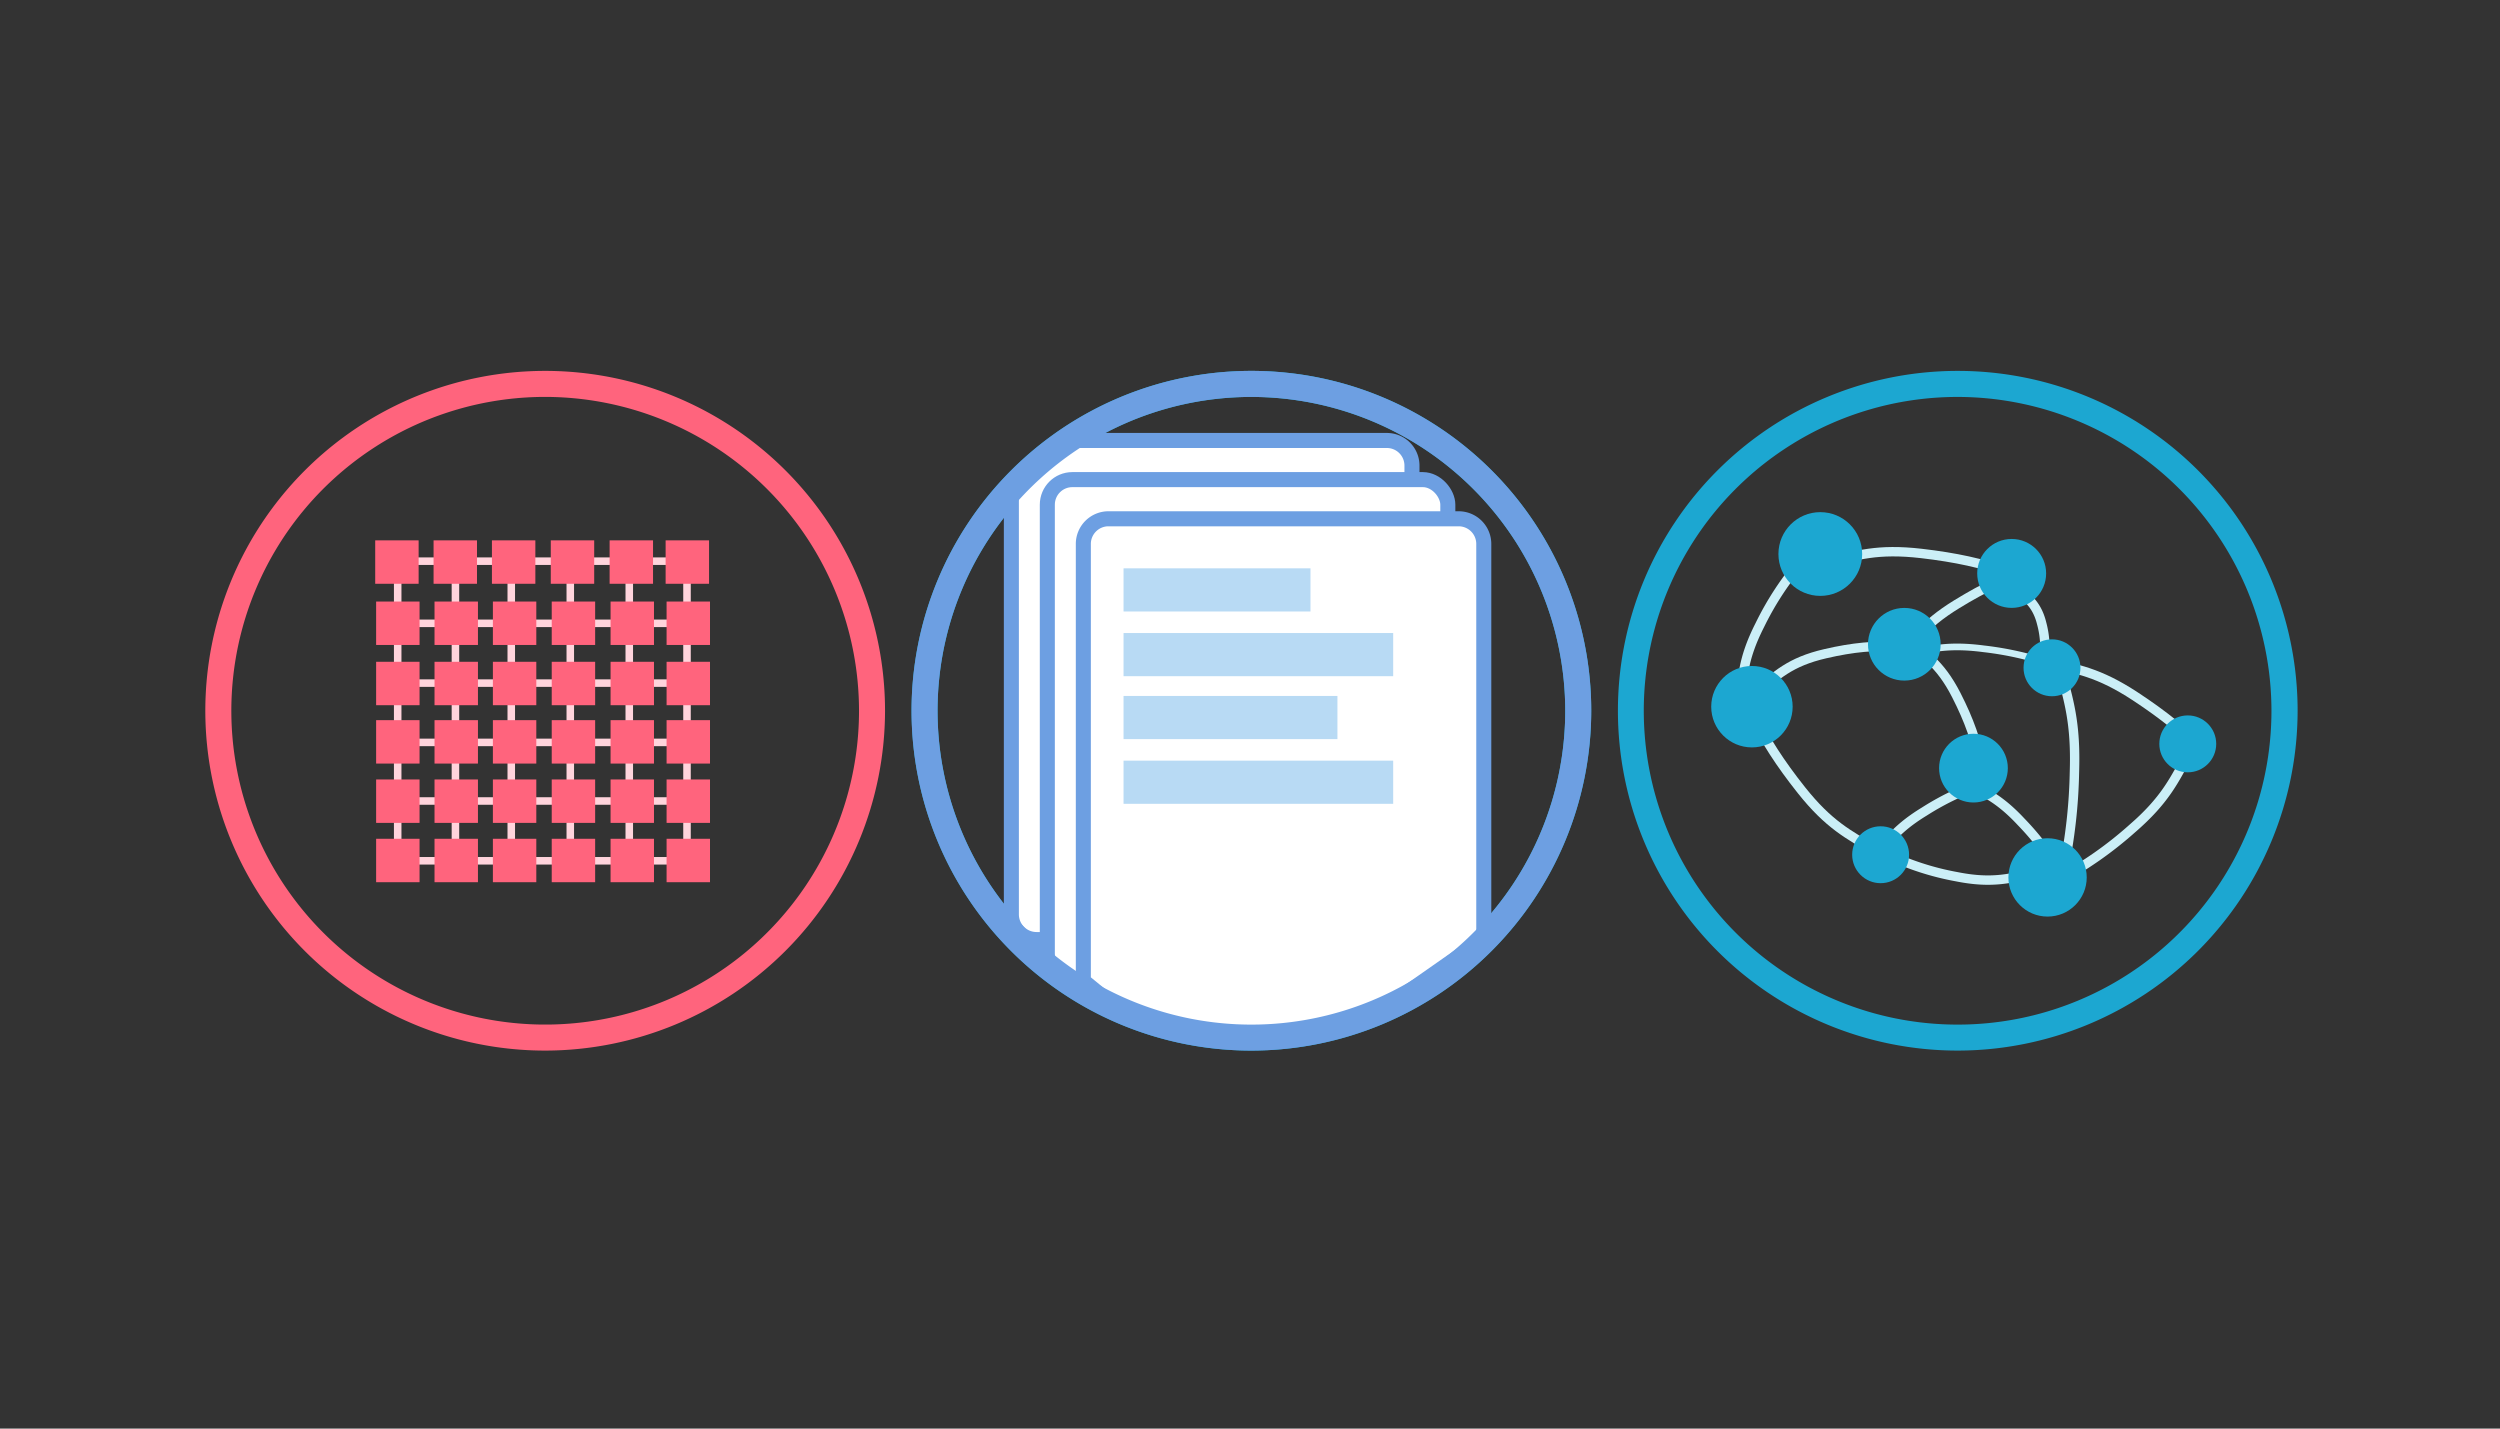 <svg id="f09cc6ff-7bcf-43dc-9096-f6f945a675b7" data-name="White" xmlns="http://www.w3.org/2000/svg" viewBox="0 0 840 480">
  <rect x="0" y="0" width="840" height="480" fill="#333333" stroke="none"/>
  <title>Multi-Model</title>
  <path d="M420.47,353A114.19,114.19,0,1,1,534.66,238.81,114.31,114.31,0,0,1,420.47,353Zm0-219.63A105.45,105.45,0,1,0,525.92,238.81,105.56,105.56,0,0,0,420.47,133.37Z" style="fill: #1ca7d1"/>
  <path d="M657.76,353A114.19,114.19,0,1,1,772,238.81,114.32,114.32,0,0,1,657.76,353Zm0-219.63A105.45,105.45,0,1,0,763.21,238.81,105.57,105.57,0,0,0,657.76,133.37Z" style="fill: #1ca7d1"/>
  <path d="M183.19,353A114.19,114.19,0,1,1,297.37,238.81,114.31,114.31,0,0,1,183.19,353Zm0-219.64A105.45,105.45,0,1,0,288.63,238.81,105.57,105.57,0,0,0,183.19,133.36Z" style="fill: #ff647d"/>
  <g>
    <g>
      <rect x="137.07" y="187.29" width="89.2" height="2.53" style="fill: #ffd4dc"/>
      <rect x="137.31" y="287.96" width="89.2" height="2.53" style="fill: #ffd4dc"/>
      <rect x="137.31" y="267.87" width="89.2" height="2.53" style="fill: #ffd4dc"/>
      <rect x="137.07" y="248.18" width="89.2" height="2.53" style="fill: #ffd4dc"/>
      <rect x="137.07" y="228.26" width="89.2" height="2.53" style="fill: #ffd4dc"/>
      <rect x="137.07" y="208.17" width="89.2" height="2.53" style="fill: #ffd4dc"/>
      <rect x="190.35" y="193.59" width="2.53" height="89.2" style="fill: #ffd4dc"/>
      <rect x="132.36" y="194.22" width="2.53" height="89.2" style="fill: #ffd4dc"/>
      <rect x="151.76" y="194.22" width="2.53" height="89.2" style="fill: #ffd4dc"/>
      <rect x="170.52" y="193.59" width="2.53" height="89.2" style="fill: #ffd4dc"/>
      <rect x="210.17" y="193.59" width="2.53" height="89.2" style="fill: #ffd4dc"/>
      <rect x="229.57" y="193.59" width="2.53" height="89.2" style="fill: #ffd4dc"/>
    </g>
    <g>
      <rect x="126.07" y="181.56" width="14.59" height="14.59" style="fill: #ff647d"/>
      <rect x="145.68" y="181.56" width="14.59" height="14.59" style="fill: #ff647d"/>
      <rect x="165.29" y="181.56" width="14.59" height="14.59" style="fill: #ff647d"/>
      <rect x="185.06" y="181.56" width="14.59" height="14.59" style="fill: #ff647d"/>
      <rect x="204.83" y="181.56" width="14.59" height="14.59" style="fill: #ff647d"/>
      <rect x="223.65" y="181.56" width="14.59" height="14.59" style="fill: #ff647d"/>
      <g>
        <rect x="126.38" y="202.12" width="14.59" height="14.59" style="fill: #ff647d"/>
        <rect x="146" y="202.12" width="14.59" height="14.59" style="fill: #ff647d"/>
        <rect x="165.61" y="202.12" width="14.59" height="14.59" style="fill: #ff647d"/>
        <rect x="185.38" y="202.12" width="14.59" height="14.59" style="fill: #ff647d"/>
        <rect x="205.15" y="202.12" width="14.59" height="14.59" style="fill: #ff647d"/>
        <rect x="223.97" y="202.12" width="14.59" height="14.59" style="fill: #ff647d"/>
      </g>
      <g>
        <rect x="126.38" y="222.36" width="14.59" height="14.59" style="fill: #ff647d"/>
        <rect x="146" y="222.36" width="14.59" height="14.59" style="fill: #ff647d"/>
        <rect x="165.61" y="222.36" width="14.59" height="14.59" style="fill: #ff647d"/>
        <rect x="185.38" y="222.36" width="14.59" height="14.59" style="fill: #ff647d"/>
        <rect x="205.15" y="222.36" width="14.59" height="14.59" style="fill: #ff647d"/>
        <rect x="223.97" y="222.36" width="14.59" height="14.59" style="fill: #ff647d"/>
      </g>
      <g>
        <rect x="126.38" y="241.97" width="14.59" height="14.59" style="fill: #ff647d"/>
        <rect x="146" y="241.97" width="14.59" height="14.59" style="fill: #ff647d"/>
        <rect x="165.61" y="241.97" width="14.59" height="14.59" style="fill: #ff647d"/>
        <rect x="185.38" y="241.97" width="14.59" height="14.59" style="fill: #ff647d"/>
        <rect x="205.15" y="241.97" width="14.59" height="14.59" style="fill: #ff647d"/>
        <rect x="223.97" y="241.97" width="14.59" height="14.59" style="fill: #ff647d"/>
      </g>
      <g>
        <rect x="126.38" y="261.9" width="14.59" height="14.59" style="fill: #ff647d"/>
        <rect x="146" y="261.9" width="14.59" height="14.59" style="fill: #ff647d"/>
        <rect x="165.61" y="261.9" width="14.59" height="14.59" style="fill: #ff647d"/>
        <rect x="185.38" y="261.9" width="14.59" height="14.59" style="fill: #ff647d"/>
        <rect x="205.15" y="261.9" width="14.59" height="14.59" style="fill: #ff647d"/>
        <rect x="223.97" y="261.9" width="14.59" height="14.59" style="fill: #ff647d"/>
      </g>
      <g>
        <rect x="126.38" y="281.83" width="14.59" height="14.59" style="fill: #ff647d"/>
        <rect x="146" y="281.83" width="14.59" height="14.59" style="fill: #ff647d"/>
        <rect x="165.61" y="281.83" width="14.59" height="14.59" style="fill: #ff647d"/>
        <rect x="185.38" y="281.83" width="14.59" height="14.59" style="fill: #ff647d"/>
        <rect x="205.15" y="281.83" width="14.59" height="14.59" style="fill: #ff647d"/>
        <rect x="223.97" y="281.83" width="14.59" height="14.59" style="fill: #ff647d"/>
      </g>
    </g>
  </g>
  <g>
    <path d="M358.45,148H466a8.44,8.44,0,0,1,8.42,8.42V307.27a8.44,8.44,0,0,1-8.42,8.42H348.24a8.45,8.45,0,0,1-8.42-8.42V167.4" style="fill: #fff;stroke: #6d9fe2;stroke-miterlimit: 10;stroke-width: 5.053px"/>
    <rect x="351.9" y="161.15" width="134.57" height="167.69" rx="8.42" ry="8.42" style="fill: #fff;stroke: #6d9fe2;stroke-miterlimit: 10;stroke-width: 5.053px"/>
    <path d="M364,329.58V182.73a8.45,8.45,0,0,1,8.42-8.42H490.13a8.45,8.45,0,0,1,8.42,8.42V315.5L465,339l-23,8.5L412.5,349l-34.25-7.75Z" style="fill: #fff;stroke: #6d9fe2;stroke-miterlimit: 10;stroke-width: 5.053px"/>
  </g>
  <rect x="377.51" y="190.96" width="62.81" height="14.5" style="fill: #b8daf4"/>
  <rect x="377.51" y="212.7" width="90.6" height="14.5" style="fill: #b8daf4"/>
  <rect x="377.51" y="233.84" width="71.87" height="14.5" style="fill: #b8daf4"/>
  <rect x="377.51" y="255.58" width="90.6" height="14.5" style="fill: #b8daf4"/>
  <path d="M420.47,353A114.19,114.19,0,1,1,534.66,238.81,114.31,114.31,0,0,1,420.47,353Zm0-219.63A105.45,105.45,0,1,0,525.92,238.81,105.56,105.56,0,0,0,420.47,133.37Z" style="fill: #6d9fe2"/>
  <path d="M584.77,237.84c.59-9.33.54-16,6.51-27.77a101.48,101.48,0,0,1,14.44-21.92" style="fill: none;stroke: #cbeff7;stroke-miterlimit: 10;stroke-width: 3.156px"/>
  <path d="M613.81,189.14c10-2.58,17-4.88,31.75-3.18,11.59,1.34,20.63,3.35,28.8,6.26" style="fill: none;stroke: #cbeff7;stroke-miterlimit: 10;stroke-width: 3.156px"/>
  <path d="M687.7,222.54c10.12,2.22,17.41,3.32,29.78,11.45,9.76,6.42,16.93,12.29,22.91,18.56" style="fill: none;stroke: #cbeff7;stroke-miterlimit: 10;stroke-width: 3.156px"/>
  <path d="M735.5,253c-4.9,9.12-8,15.83-19.18,25.5a128,128,0,0,1-24.12,16.94" style="fill: none;stroke: #cbeff7;stroke-miterlimit: 10;stroke-width: 3.156px"/>
  <path d="M630,285.68c-8.91-5.26-15.5-8.58-24.72-20.18-7.26-9.14-12.24-16.95-16-24.77" style="fill: none;stroke: #cbeff7;stroke-miterlimit: 10;stroke-width: 3.156px"/>
  <path d="M590,232.78c6.81-5.8,11.39-10.38,23.28-13.13,9.37-2.18,17-2.85,24.29-2.31" style="fill: none;stroke: #cbeff7;stroke-miterlimit: 10;stroke-width: 3.156px"/>
  <path d="M638.93,214.18c7.27,5.19,12.83,8.52,18.39,19.38,4.38,8.57,6.89,15.82,8.14,23" style="fill: none;stroke: #cbeff7;stroke-miterlimit: 10;stroke-width: 3.156px"/>
  <path d="M692.08,224.21c3,11,5.47,18.6,4.93,35.22a177.49,177.49,0,0,1-3.67,32.82" style="fill: none;stroke: #cbeff7;stroke-miterlimit: 10;stroke-width: 3.156px"/>
  <path d="M636.68,223.74c5.63-7.8,9.26-13.65,20.87-20.77,9.15-5.61,16.87-9.22,24.51-11.61" style="fill: none;stroke: #cbeff7;stroke-miterlimit: 10;stroke-width: 3.156px"/>
  <path d="M627.71,292.18c5-7.41,8.21-13,18.86-19.5a91.78,91.78,0,0,1,22.63-10.43" style="fill: none;stroke: #cbeff7;stroke-miterlimit: 10;stroke-width: 3.156px"/>
  <path d="M684.49,293.08c-8.7,2-14.84,3.94-27.08,1.49a92.1,92.1,0,0,1-23.69-7.73" style="fill: none;stroke: #cbeff7;stroke-miterlimit: 10;stroke-width: 3.156px"/>
  <path d="M656.22,261.56c8.26,3.42,14.36,5.44,22.87,14.57a91.45,91.45,0,0,1,14.75,20.08" style="fill: none;stroke: #cbeff7;stroke-miterlimit: 10;stroke-width: 3.156px"/>
  <path d="M675,196.22c5.11,3.65,9.21,6,11,13.24a31.4,31.4,0,0,1,.32,15.09" style="fill: none;stroke: #cbeff7;stroke-miterlimit: 10;stroke-width: 3.156px"/>
  <path d="M637.22,221c9.29-2.51,15.8-4.77,29.29-3a108.33,108.33,0,0,1,26.36,6.42" style="fill: none;stroke: #cbeff7;stroke-miterlimit: 10;stroke-width: 2.243px"/>
  <circle cx="611.62" cy="186.15" r="14.07" style="fill: #1ca7d1"/>
  <circle cx="588.65" cy="237.45" r="13.68" style="fill: #1ca7d1"/>
  <circle cx="639.85" cy="216.47" r="12.21" style="fill: #1ca7d1"/>
  <circle cx="675.92" cy="192.67" r="11.58" style="fill: #1ca7d1"/>
  <circle cx="689.47" cy="224.38" r="9.56" style="fill: #1ca7d1"/>
  <circle cx="663.08" cy="258.09" r="11.55" style="fill: #1ca7d1"/>
  <circle cx="631.89" cy="287.19" r="9.56" style="fill: #1ca7d1"/>
  <circle cx="687.98" cy="294.81" r="13.16" style="fill: #1ca7d1"/>
  <circle cx="735.09" cy="249.94" r="9.56" style="fill: #1ca7d1"/>
</svg>
